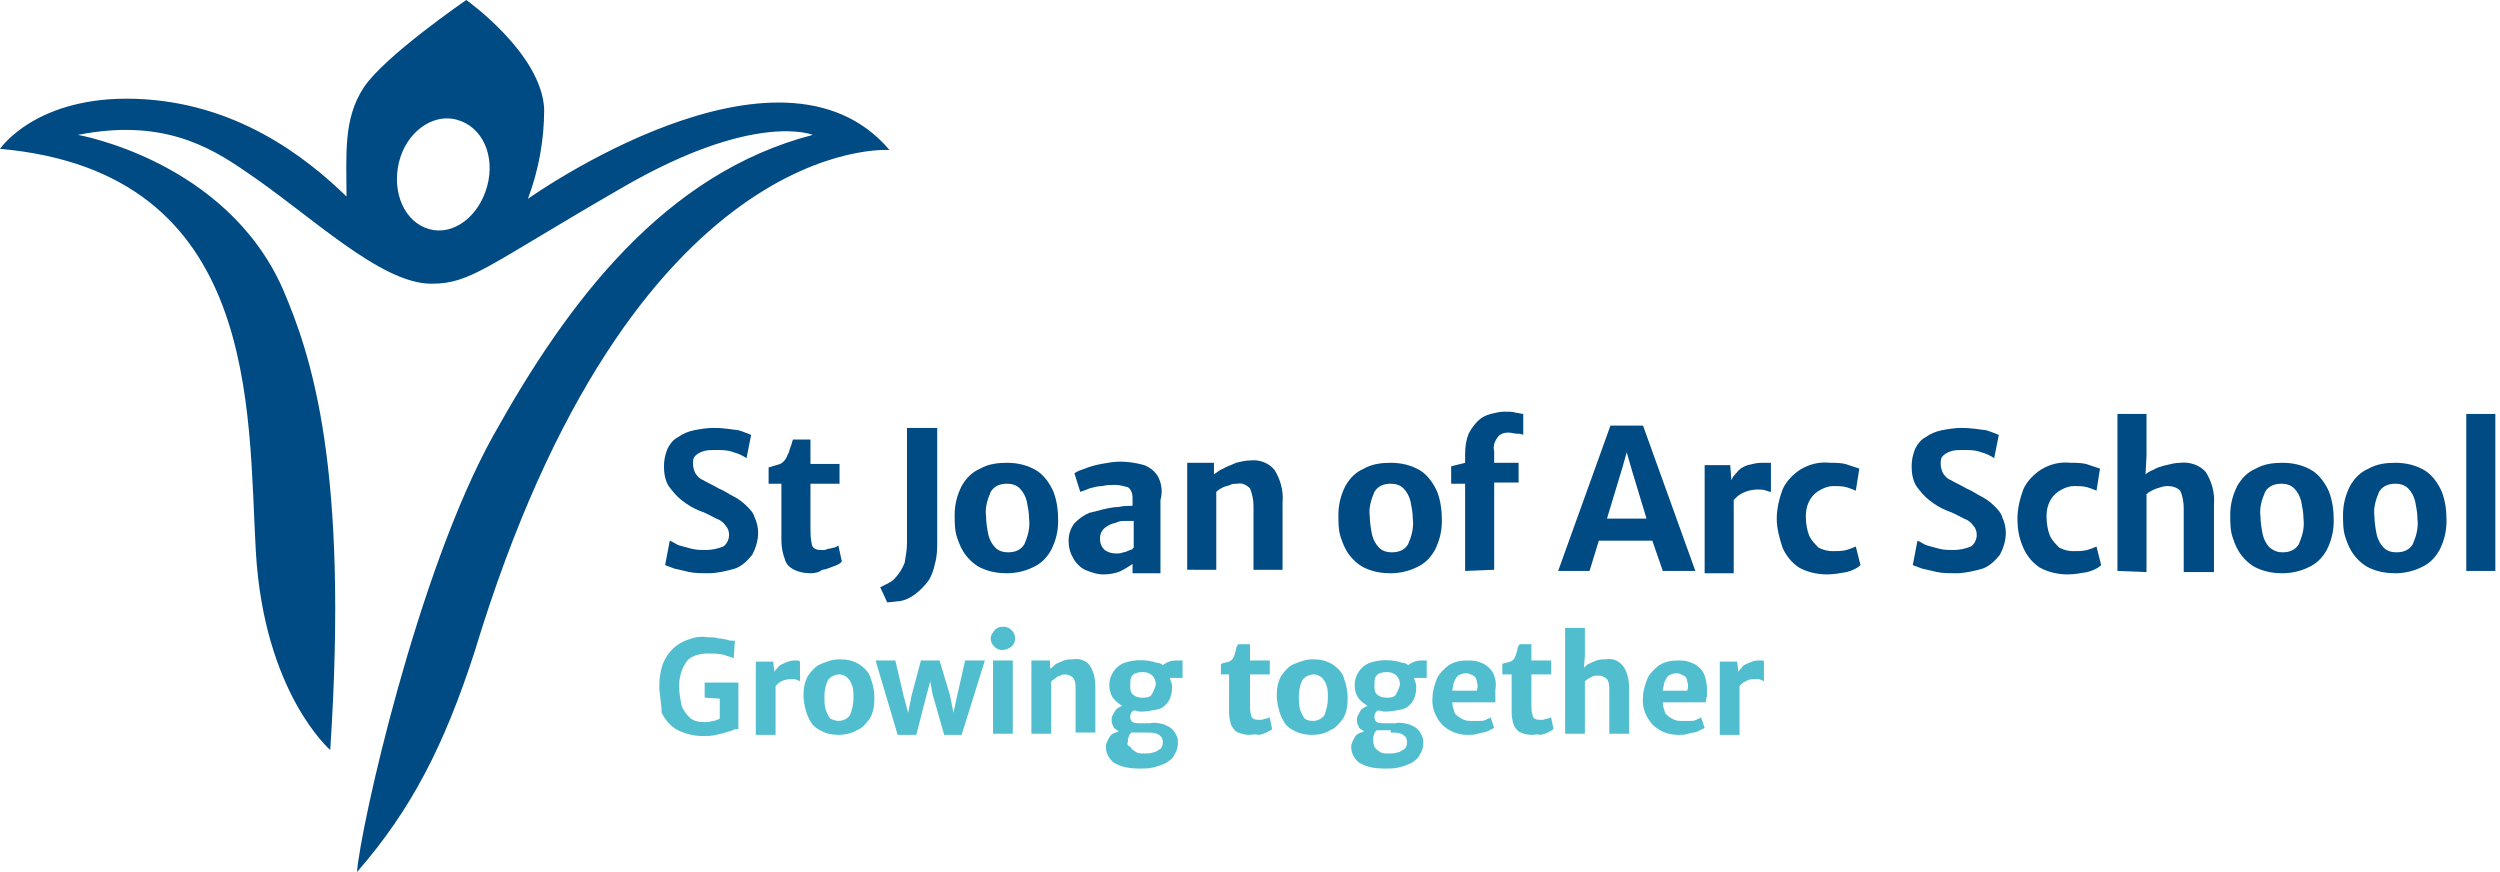 <svg preserveAspectRatio="xMinYMid" version="1.1" xmlns="http://www.w3.org/2000/svg" xmlns:xlink="http://www.w3.org/1999/xlink" viewBox="0 0 215 75">
<style type="text/css">
	.st0{fill:#004B84;}
	.st1{fill:#51BECF;}
</style>
<g>
	<path id="Path_33" class="st0" d="M45.4,17.1c0.9-2.4,1.4-5,1.4-7.7C46.6,4.6,40.1,0,40.1,0s-7,4.8-8.8,7.5
		c-1.8,2.7-1.5,5.8-1.5,9.4c-3.5-3.4-9.5-8.1-18.1-8.4S0,12.8,0,12.8c22.4,2,21.3,22.4,22,34.6s6.4,17.1,6.4,17.1
		c1.6-24.3-1.6-33.9-4.1-39.7c-4.9-11-17.6-13.2-17.6-13.2c7.1-1.4,11.2,0.9,14.5,3.2c5.5,3.7,11.5,9.6,15.9,9.6
		c3.4,0,4.7-1.5,16.3-8.2c11.5-6.7,16.5-4.6,16.5-4.6c-12.7,3.3-21,14.2-27.5,25.9S31,71.1,30.7,75c4.7-5.4,7.5-10.9,10.1-18.9
		c13.6-44.9,35.7-43.2,35.7-43.2C67,1.7,45.4,17.1,45.4,17.1 M41.9,16c-0.7,2.6-2.9,4.3-5,3.7s-3.2-3.1-2.6-5.7s2.9-4.3,5-3.7
		C41.5,10.9,42.6,13.4,41.9,16"/>
</g>
<g>
	<path id="Path_34" class="st0" d="M60.9,49.3c-0.5,0-1.1,0-1.6-0.1c-0.4-0.1-0.9-0.2-1.3-0.3c-0.3-0.1-0.5-0.2-0.8-0.3l0.4-2.1
		c0.3,0.1,0.5,0.3,0.8,0.4c0.4,0.1,0.7,0.2,1.1,0.3c0.4,0.1,0.8,0.1,1.2,0.1c0.5,0,1-0.1,1.5-0.3c0.3-0.2,0.5-0.6,0.5-1
		c0-0.3-0.1-0.6-0.3-0.8c-0.2-0.3-0.5-0.5-0.8-0.6c-0.4-0.2-0.9-0.5-1.5-0.7c-0.5-0.2-1-0.5-1.5-0.9c-0.4-0.3-0.8-0.8-1.1-1.2
		c-0.3-0.5-0.4-1.1-0.4-1.7c0-0.5,0.1-1,0.3-1.5c0.2-0.4,0.5-0.8,0.9-1c0.4-0.3,0.9-0.5,1.4-0.6c0.5-0.1,1.1-0.2,1.7-0.2
		c0.7,0,1.4,0.1,2.1,0.2c0.4,0.1,0.8,0.3,1.1,0.4l-0.4,2c-0.3-0.2-0.7-0.4-1.1-0.5c-0.5-0.2-1-0.2-1.6-0.2c-0.3,0-0.7,0-1,0.1
		c-0.3,0.1-0.5,0.2-0.7,0.4c-0.2,0.2-0.2,0.4-0.2,0.7c0,0.3,0.1,0.6,0.2,0.8c0.2,0.3,0.4,0.5,0.7,0.6c0.3,0.2,0.8,0.4,1.3,0.7
		c0.5,0.2,0.9,0.5,1.3,0.7c0.4,0.2,0.8,0.5,1.1,0.8c0.3,0.3,0.6,0.6,0.7,1c0.2,0.4,0.3,0.9,0.3,1.3c0,0.7-0.2,1.3-0.5,1.9
		c-0.4,0.5-0.9,1-1.5,1.2C62.5,49.1,61.7,49.3,60.9,49.3"/>
	<path id="Path_35" class="st0" d="M69.7,49.3c-0.5,0-1-0.1-1.4-0.3c-0.4-0.2-0.7-0.5-0.8-0.9c-0.2-0.5-0.3-1.1-0.3-1.6v-4.9h-1.1
		v-1.4c0.3-0.1,0.7-0.2,1-0.3c0.2-0.1,0.4-0.3,0.5-0.5c0.1-0.1,0.1-0.3,0.2-0.4c0.1-0.2,0.1-0.4,0.2-0.6c0.1-0.2,0.1-0.4,0.2-0.6
		h1.5v2.1h2.5v1.7h-2.5v3.8c0,0.4,0,0.9,0.1,1.3c0,0.2,0.1,0.4,0.3,0.5c0.2,0.1,0.4,0.1,0.6,0.1c0.2,0,0.3,0,0.5-0.1
		c0.2,0,0.4-0.1,0.5-0.1c0.1,0,0.3-0.1,0.4-0.2l0.3,1.4c-0.2,0.2-0.4,0.3-0.7,0.4c-0.3,0.1-0.7,0.3-1,0.3
		C70.5,49.2,70.1,49.3,69.7,49.3"/>
	<path id="Path_36" class="st0" d="M76.3,51.8l-0.6-1.3c0.4-0.2,0.9-0.4,1.2-0.7c0.4-0.4,0.7-0.9,0.9-1.4c0.1-0.6,0.2-1.1,0.2-1.7
		c0-0.7,0-1.5,0-2.5v-7.4h2.6v7.4c0,0.8,0,1.6,0,2.3c0,0.7,0,1.3-0.2,2c-0.1,0.5-0.3,1.1-0.6,1.5c-0.3,0.4-0.7,0.8-1.1,1.1
		c-0.4,0.3-0.8,0.5-1.3,0.6C77.1,51.7,76.7,51.8,76.3,51.8"/>
	<path id="Path_37" class="st0" d="M86.6,49.3c-0.7,0-1.4-0.1-2.1-0.4c-0.5-0.2-1-0.6-1.4-1.1c-0.4-0.5-0.6-1-0.8-1.6
		c-0.2-0.6-0.2-1.3-0.2-1.9c0-0.9,0.2-1.7,0.6-2.5c0.4-0.7,0.9-1.2,1.6-1.5c0.7-0.4,1.5-0.5,2.3-0.5c0.9,0,1.8,0.2,2.6,0.7
		c0.6,0.4,1.1,1.1,1.4,1.8c0.3,0.8,0.4,1.6,0.4,2.5c0,0.9-0.2,1.7-0.6,2.5c-0.4,0.7-0.9,1.2-1.6,1.5C88.2,49.1,87.4,49.3,86.6,49.3
		 M86.7,47.5c0.6,0,1.1-0.2,1.4-0.7c0.3-0.7,0.5-1.4,0.4-2.2c0-0.5-0.1-1-0.2-1.5c-0.1-0.4-0.3-0.8-0.6-1.1
		c-0.3-0.3-0.7-0.4-1.1-0.4c-0.6,0-1.1,0.2-1.4,0.7c-0.3,0.7-0.5,1.4-0.4,2.1c0,0.5,0.1,1.1,0.2,1.6c0.1,0.4,0.3,0.8,0.6,1.1
		C85.9,47.4,86.3,47.5,86.7,47.5"/>
	<g>
		<polygon class="st0" points="95,49.3 95,49.3 95,49.3 		"/>
		<path class="st0" d="M99.6,41c-0.3-0.5-0.7-0.8-1.2-1c-0.7-0.2-1.4-0.3-2.1-0.3c-0.5,0-1,0.1-1.6,0.2c-0.5,0.1-0.9,0.2-1.4,0.4
			c-0.3,0.1-0.6,0.2-0.9,0.4l0.5,1.6c0.3-0.1,0.6-0.2,0.8-0.3c0.4-0.1,0.7-0.2,1.1-0.2c0.4-0.1,0.7-0.1,1.1-0.1
			c0.4,0,0.7,0.1,1.1,0.2c0.3,0.2,0.4,0.6,0.4,0.9v0.7l0,0c-0.4,0-0.8,0-1.2,0.1c-0.4,0-0.9,0.1-1.3,0.2c-0.4,0.1-0.8,0.2-1.2,0.3
			c-0.5,0.2-0.9,0.5-1.3,0.9c-0.3,0.4-0.5,0.9-0.5,1.5c0,0.5,0.1,1,0.4,1.5c0.2,0.4,0.6,0.8,1,1c0.5,0.2,1,0.4,1.6,0.4
			c0.5,0,1.1-0.1,1.5-0.3c0.4-0.2,0.7-0.4,1-0.6v0.8h2.4V43C100,42.3,99.9,41.6,99.6,41z M96.6,47.5c-0.2,0.1-0.4,0.1-0.6,0.1
			c-0.4,0-0.7-0.1-1-0.3c-0.3-0.3-0.4-0.6-0.4-1c0-0.3,0.1-0.6,0.3-0.8c0.2-0.2,0.4-0.3,0.6-0.4c0.2-0.1,0.4-0.1,0.6-0.2
			c0.2-0.1,0.5-0.1,0.7-0.1c0.2,0,0.5,0,0.7,0l0,0v2.3c-0.1,0.1-0.2,0.2-0.3,0.2C96.9,47.4,96.8,47.5,96.6,47.5z"/>
	</g>
	<path id="Path_39" class="st0" d="M102.1,49.1v-9.3h2.3l0,1c0.3-0.2,0.5-0.4,0.8-0.5c0.3-0.2,0.7-0.3,1.1-0.5
		c0.4-0.1,0.8-0.2,1.2-0.2c0.8-0.1,1.6,0.2,2.1,0.8c0.5,0.8,0.8,1.8,0.7,2.8v5.8h-2.5v-5.5c0-0.5-0.1-1-0.3-1.5
		c-0.3-0.3-0.7-0.5-1.1-0.4c-0.2,0-0.4,0-0.6,0.1c-0.2,0.1-0.4,0.1-0.6,0.2c-0.2,0.1-0.4,0.2-0.6,0.4v6.7H102.1z"/>
	<path id="Path_40" class="st0" d="M119.6,49.3c-0.7,0-1.4-0.1-2.1-0.4c-0.5-0.2-1-0.6-1.4-1.1c-0.4-0.5-0.6-1-0.8-1.6
		c-0.2-0.6-0.2-1.3-0.2-1.9c0-0.9,0.2-1.7,0.6-2.5c0.4-0.7,0.9-1.2,1.6-1.5c0.7-0.4,1.5-0.5,2.3-0.5c0.9,0,1.8,0.2,2.6,0.7
		c0.6,0.4,1.1,1.1,1.4,1.8c0.3,0.8,0.4,1.6,0.4,2.5c0,0.9-0.2,1.7-0.6,2.5c-0.4,0.7-0.9,1.2-1.6,1.5
		C121.2,49.1,120.4,49.3,119.6,49.3 M119.7,47.5c0.6,0,1.1-0.2,1.4-0.7c0.3-0.7,0.5-1.4,0.4-2.2c0-0.5-0.1-1-0.2-1.5
		c-0.1-0.4-0.3-0.8-0.6-1.1c-0.3-0.3-0.7-0.4-1.1-0.4c-0.6,0-1.1,0.2-1.4,0.7c-0.3,0.7-0.5,1.4-0.4,2.1c0,0.5,0.1,1.1,0.2,1.6
		c0.1,0.4,0.3,0.8,0.6,1.1C118.9,47.4,119.3,47.5,119.7,47.5"/>
	<path id="Path_41" class="st0" d="M126,49.1v-7.5h-1.2v-1.5l1.2-0.3V39c0-0.6,0.1-1.2,0.3-1.7c0.2-0.4,0.5-0.8,0.8-1.1
		c0.3-0.3,0.7-0.5,1.1-0.6c0.4-0.1,0.8-0.2,1.2-0.2c0.3,0,0.7,0,1,0.1c0.2,0,0.4,0.1,0.6,0.1v1.8c-0.2-0.1-0.3-0.1-0.5-0.1
		c-0.3,0-0.5-0.1-0.8-0.1c-0.3,0-0.7,0.1-0.9,0.4c-0.3,0.4-0.4,0.8-0.3,1.2v1h2.1v1.7h-2.1v7.5L126,49.1z"/>
	<path class="st0" d="M143,49.1h2.8l-4.5-12.5h-2.8L134,49.1h2.7l0.8-2.6h4.6L143,49.1z M138.2,44.6l1.3-4.3l0.4-1.4l0.4,1.4
		l1.3,4.3H138.2z"/>
	<path class="st0" d="M152,39.8c-0.2,0-0.3,0-0.5,0c-0.4,0-0.8,0.1-1.2,0.2c-0.3,0.1-0.7,0.3-0.9,0.6c-0.2,0.2-0.4,0.4-0.5,0.7
		l-0.1-1.3h-2.2v9.3l2.5,0V43c0.1-0.1,0.2-0.2,0.3-0.3c0.5-0.4,1.1-0.6,1.8-0.6c0.2,0,0.5,0,0.7,0.1c0.1,0,0.2,0.1,0.4,0.1v-2.5
		C152.2,39.8,152.1,39.8,152,39.8z"/>
	<path id="Path_44" class="st0" d="M152.8,44.6c0-0.8,0.2-1.7,0.5-2.5c0.3-0.7,0.9-1.3,1.5-1.7c0.8-0.5,1.7-0.7,2.6-0.6
		c0.5,0,1.1,0,1.6,0.2c0.3,0.1,0.6,0.2,0.9,0.3l-0.3,1.9c-0.2-0.1-0.5-0.2-0.8-0.3c-0.4-0.1-0.8-0.1-1.1-0.1c-0.4,0-0.7,0.1-1.1,0.3
		c-0.4,0.2-0.7,0.5-0.9,0.8c-0.3,0.5-0.4,1-0.4,1.5c0,0.6,0.1,1.2,0.3,1.7c0.2,0.4,0.5,0.7,0.8,1c0.4,0.2,0.8,0.3,1.2,0.3
		c0.4,0,0.8,0,1.2-0.1c0.3-0.1,0.6-0.2,0.8-0.3l0.4,1.6c-0.3,0.3-0.8,0.5-1.2,0.6c-0.6,0.1-1.1,0.2-1.7,0.2c-0.8,0-1.7-0.2-2.4-0.6
		c-0.6-0.4-1.1-1-1.4-1.7C153,46.2,152.8,45.4,152.8,44.6"/>
	<path id="Path_45" class="st0" d="M168.2,49.3c-0.5,0-1.1,0-1.6-0.1c-0.4-0.1-0.9-0.2-1.3-0.3c-0.3-0.1-0.5-0.2-0.8-0.3l0.4-2.1
		c0.3,0.1,0.5,0.3,0.8,0.4c0.4,0.1,0.7,0.2,1.1,0.3c0.4,0.1,0.8,0.1,1.2,0.1c0.5,0,1-0.1,1.5-0.3c0.3-0.2,0.5-0.6,0.5-1
		c0-0.3-0.1-0.6-0.3-0.8c-0.2-0.3-0.5-0.5-0.8-0.6c-0.4-0.2-0.9-0.5-1.5-0.7c-0.5-0.2-1-0.5-1.5-0.9c-0.4-0.3-0.8-0.8-1.1-1.2
		c-0.3-0.5-0.4-1.1-0.4-1.7c0-0.5,0.1-1,0.3-1.5c0.2-0.4,0.5-0.8,0.9-1c0.4-0.3,0.9-0.5,1.4-0.6c0.5-0.1,1.1-0.2,1.7-0.2
		c0.7,0,1.4,0.1,2.1,0.2c0.4,0.1,0.8,0.3,1.1,0.4l-0.4,2c-0.3-0.2-0.7-0.4-1.1-0.5c-0.5-0.2-1-0.2-1.6-0.2c-0.3,0-0.7,0-1,0.1
		c-0.3,0.1-0.5,0.2-0.7,0.4c-0.2,0.2-0.2,0.4-0.2,0.7c0,0.3,0.1,0.6,0.2,0.8c0.2,0.3,0.4,0.5,0.7,0.6c0.3,0.2,0.8,0.4,1.3,0.7
		c0.5,0.2,0.9,0.5,1.3,0.7c0.4,0.2,0.8,0.5,1.1,0.8c0.3,0.3,0.6,0.6,0.7,1c0.2,0.4,0.3,0.9,0.3,1.3c0,0.7-0.2,1.3-0.5,1.9
		c-0.4,0.5-0.9,1-1.5,1.2C169.8,49.1,169,49.3,168.2,49.3"/>
	<path id="Path_46" class="st0" d="M173.5,44.6c0-0.8,0.2-1.7,0.5-2.5c0.3-0.7,0.9-1.3,1.5-1.7c0.8-0.5,1.7-0.7,2.6-0.6
		c0.5,0,1.1,0,1.6,0.2c0.3,0.1,0.6,0.2,0.9,0.3l-0.3,1.9c-0.2-0.1-0.5-0.2-0.8-0.3c-0.4-0.1-0.8-0.1-1.1-0.1c-0.4,0-0.7,0.1-1.1,0.3
		c-0.4,0.2-0.7,0.5-0.9,0.8c-0.3,0.5-0.4,1-0.4,1.5c0,0.6,0.1,1.2,0.3,1.7c0.2,0.4,0.5,0.7,0.8,1c0.4,0.2,0.8,0.3,1.2,0.3
		c0.4,0,0.8,0,1.2-0.1c0.3-0.1,0.6-0.2,0.8-0.3l0.4,1.6c-0.3,0.3-0.8,0.5-1.2,0.6c-0.6,0.1-1.1,0.2-1.7,0.2c-0.8,0-1.7-0.2-2.4-0.6
		c-0.6-0.4-1.1-1-1.4-1.7C173.6,46.2,173.5,45.4,173.5,44.6"/>
	<path id="Path_47" class="st0" d="M182.1,49.1V35.6h2.5v3.6l-0.1,1.9l-0.1-0.2c0.2-0.2,0.5-0.4,0.8-0.5c0.3-0.2,0.7-0.3,1.1-0.4
		c0.4-0.1,0.8-0.2,1.2-0.2c0.8-0.1,1.7,0.2,2.2,0.8c0.5,0.8,0.8,1.8,0.7,2.8v5.8h-2.6v-5.5c0-0.5-0.1-1.1-0.3-1.5
		c-0.3-0.3-0.7-0.4-1.1-0.4c-0.3,0-0.6,0.1-0.9,0.2c-0.3,0.1-0.7,0.3-0.9,0.5v6.7L182.1,49.1z"/>
	<path id="Path_48" class="st0" d="M196.3,49.3c-0.7,0-1.4-0.1-2.1-0.4c-0.5-0.2-1-0.6-1.4-1.1c-0.4-0.5-0.6-1-0.8-1.6
		c-0.2-0.6-0.2-1.3-0.2-1.9c0-0.9,0.2-1.7,0.6-2.5c0.4-0.7,0.9-1.2,1.6-1.5c0.7-0.4,1.5-0.5,2.3-0.5c0.9,0,1.8,0.2,2.6,0.7
		c0.6,0.4,1.1,1.1,1.4,1.8c0.3,0.8,0.4,1.6,0.4,2.5c0,0.9-0.2,1.7-0.6,2.5c-0.4,0.7-0.9,1.2-1.6,1.5
		C197.9,49.1,197.1,49.3,196.3,49.3 M196.3,47.5c0.6,0,1.1-0.2,1.4-0.7c0.3-0.7,0.5-1.4,0.4-2.2c0-0.5-0.1-1-0.2-1.5
		c-0.1-0.4-0.3-0.8-0.6-1.1c-0.3-0.3-0.7-0.4-1.1-0.4c-0.6,0-1.1,0.2-1.4,0.7c-0.3,0.7-0.5,1.4-0.4,2.1c0,0.5,0.1,1.1,0.2,1.6
		c0.1,0.4,0.3,0.8,0.6,1.1C195.6,47.4,195.9,47.5,196.3,47.5"/>
	<path id="Path_49" class="st0" d="M206,49.3c-0.7,0-1.4-0.1-2.1-0.4c-0.5-0.2-1-0.6-1.4-1.1c-0.4-0.5-0.6-1-0.8-1.6
		c-0.2-0.6-0.2-1.3-0.2-1.9c0-0.9,0.2-1.7,0.6-2.5c0.4-0.7,0.9-1.2,1.6-1.5c0.7-0.4,1.5-0.5,2.3-0.5c0.9,0,1.8,0.2,2.6,0.7
		c0.6,0.4,1.1,1.1,1.4,1.8c0.3,0.8,0.4,1.6,0.4,2.5c0,0.9-0.2,1.7-0.6,2.5c-0.4,0.7-0.9,1.2-1.6,1.5C207.6,49.1,206.8,49.3,206,49.3
		 M206.1,47.5c0.6,0,1.1-0.2,1.4-0.7c0.3-0.7,0.5-1.4,0.4-2.2c0-0.5-0.1-1-0.2-1.5c-0.1-0.4-0.3-0.8-0.6-1.1
		c-0.3-0.3-0.7-0.4-1.1-0.4c-0.6,0-1.1,0.2-1.4,0.7c-0.3,0.7-0.5,1.4-0.4,2.1c0,0.5,0.1,1.1,0.2,1.6c0.1,0.4,0.3,0.8,0.6,1.1
		C205.3,47.4,205.7,47.5,206.1,47.5"/>
	<rect id="Rectangle_65" x="212.1" y="35.6" class="st0" width="2.5" height="13.5"/>
</g>
<g>
	<path id="Path_50" class="st1" d="M56.7,59c0-0.7,0.1-1.3,0.3-1.9c0.4-1,1.2-1.8,2.2-2.1c0.5-0.2,1.1-0.3,1.6-0.2
		c0.3,0,0.7,0,1,0.1c0.3,0,0.5,0.1,0.7,0.1c0.2,0.1,0.4,0.1,0.7,0.1l-0.1,1.5c-0.3-0.1-0.6-0.2-0.9-0.3c-0.5-0.1-0.9-0.1-1.4-0.1
		c-0.4,0-0.9,0.1-1.3,0.3c-0.4,0.2-0.6,0.6-0.8,1c-0.2,0.5-0.3,1-0.3,1.5c0,0.5,0.1,1.1,0.2,1.6c0.1,0.4,0.4,0.8,0.7,1.1
		c0.3,0.3,0.8,0.4,1.2,0.4c0.3,0,0.5,0,0.8-0.1c0.2,0,0.4-0.1,0.6-0.2v-1.9l0.3,0.2l-1.6-0.1v-1.3h2.9v4c-0.2,0-0.3,0-0.5,0.1
		c-0.2,0.1-0.4,0.1-0.6,0.2c-0.3,0.1-0.5,0.1-0.8,0.2c-0.4,0.1-0.8,0.1-1.2,0.1c-0.7,0-1.5-0.2-2.1-0.5c-0.6-0.3-1.1-0.9-1.4-1.5
		C56.9,60.5,56.7,59.7,56.7,59"/>
	<path class="st1" d="M68.6,56.8c-0.1,0-0.2,0-0.3,0c-0.3,0-0.5,0.1-0.8,0.2c-0.2,0.1-0.5,0.2-0.6,0.4c-0.1,0.1-0.3,0.3-0.3,0.4
		l-0.1-0.9h-1.5v6.3h1.7v-4.2c0.1-0.1,0.1-0.1,0.2-0.2c0.3-0.3,0.8-0.4,1.2-0.4c0.2,0,0.3,0,0.5,0.1c0.1,0,0.2,0.1,0.2,0.1v-1.7
		C68.7,56.8,68.6,56.8,68.6,56.8z"/>
	<path id="Path_52" class="st1" d="M72.1,63.2c-0.5,0-1-0.1-1.4-0.3c-0.4-0.2-0.7-0.4-0.9-0.7c-0.2-0.3-0.4-0.7-0.5-1.1
		c-0.1-0.4-0.2-0.8-0.2-1.3c0-0.6,0.1-1.2,0.4-1.7c0.3-0.4,0.6-0.8,1.1-1c0.5-0.2,1-0.4,1.6-0.4c0.6,0,1.2,0.1,1.8,0.5
		c0.4,0.3,0.8,0.7,0.9,1.2c0.2,0.5,0.3,1.1,0.3,1.7c0,0.6-0.1,1.2-0.4,1.7c-0.3,0.4-0.6,0.8-1.1,1C73.2,63.1,72.6,63.2,72.1,63.2
		 M72.1,62c0.4,0,0.8-0.2,1-0.5c0.2-0.5,0.3-1,0.3-1.5c0-0.3,0-0.7-0.1-1c-0.1-0.3-0.2-0.5-0.4-0.7c-0.2-0.2-0.5-0.3-0.7-0.3
		c-0.4,0-0.8,0.2-1,0.5c-0.2,0.4-0.3,0.9-0.3,1.4c0,0.4,0,0.7,0.1,1.1c0.1,0.3,0.2,0.5,0.4,0.8C71.6,61.9,71.9,62,72.1,62"/>
	<polygon class="st1" points="83,56.8 82.3,59.9 82,61.3 81.7,59.8 80.8,56.8 79.2,56.8 78.4,59.8 78.1,61.3 77.7,59.8 77,56.8 
		75.3,56.8 77.2,63.2 78.8,63.2 79.7,59.7 80,58.6 80.2,59.7 81.2,63.2 82.7,63.2 84.7,56.8 	"/>
	<path id="Path_54" class="st1" d="M86.2,55.9c-0.3,0-0.5-0.1-0.7-0.3c-0.2-0.2-0.3-0.4-0.3-0.7c0-0.2,0.1-0.4,0.2-0.5
		c0.1-0.2,0.2-0.3,0.4-0.4c0.2-0.1,0.3-0.1,0.5-0.1c0.3,0,0.5,0.1,0.7,0.3c0.2,0.2,0.3,0.4,0.3,0.7c0,0.3-0.1,0.5-0.3,0.7
		C86.7,55.8,86.5,55.9,86.2,55.9 M85.4,56.8h1.7v6.3h-1.7V56.8z"/>
	<path id="Path_55" class="st1" d="M88.7,63.1v-6.3h1.6l0,0.7c0.2-0.1,0.4-0.3,0.5-0.4c0.2-0.1,0.5-0.2,0.7-0.3
		c0.3-0.1,0.5-0.1,0.8-0.1c0.5-0.1,1.1,0.1,1.4,0.5c0.4,0.6,0.5,1.2,0.5,1.9v3.9h-1.7v-3.7c0-0.4,0-0.7-0.2-1
		c-0.2-0.2-0.5-0.3-0.7-0.3c-0.1,0-0.3,0-0.4,0.1c-0.1,0-0.3,0.1-0.4,0.2c-0.1,0.1-0.3,0.2-0.4,0.3v4.5L88.7,63.1z"/>
	<g>
		<polygon class="st1" points="98.2,65.9 98.2,65.9 98.2,65.9 		"/>
		<path class="st1" d="M101.8,56.8h-0.7c-0.3,0-0.6,0.1-0.8,0.2c-0.1,0.1-0.2,0.1-0.3,0.2c-0.1-0.1-0.3-0.2-0.5-0.2
			c-0.9-0.3-1.9-0.3-2.8,0c-0.8,0.3-1.3,1.1-1.3,1.9c0,0.4,0.1,0.8,0.3,1.1c0.2,0.3,0.5,0.5,0.8,0.7c-0.2,0.1-0.4,0.2-0.5,0.3
			c-0.1,0.1-0.2,0.3-0.3,0.5c-0.1,0.1-0.1,0.3-0.1,0.5c0,0.2,0.1,0.4,0.2,0.6c0.1,0.1,0.3,0.2,0.4,0.3c-0.2,0.1-0.3,0.1-0.5,0.2
			c-0.2,0.1-0.3,0.3-0.4,0.5c-0.1,0.2-0.2,0.4-0.2,0.6c0,0.6,0.3,1.1,0.7,1.4c0.7,0.4,1.4,0.5,2.2,0.5c0.4,0,0.8,0,1.2-0.1
			c0.4-0.1,0.7-0.2,1.1-0.4c0.3-0.2,0.6-0.4,0.7-0.7c0.2-0.3,0.3-0.6,0.3-1c0-0.2,0-0.4-0.1-0.6c-0.1-0.2-0.2-0.4-0.4-0.6
			c-0.2-0.2-0.5-0.3-0.7-0.4c-0.4-0.1-0.8-0.2-1.2-0.1H98c-0.2,0-0.4,0-0.6-0.1c-0.1-0.1-0.2-0.2-0.2-0.4c0-0.1,0-0.3,0.1-0.4
			c0-0.1,0.1-0.1,0.2-0.2c0.2,0,0.4,0.1,0.6,0.1l0,0c0.5,0,1-0.1,1.5-0.2c0.4-0.1,0.7-0.4,0.9-0.7c0.2-0.3,0.3-0.8,0.3-1.2
			c0-0.3-0.1-0.5-0.2-0.8l1.1,0V56.8z M98.6,63c0.3,0,0.6,0,0.9,0.1c0.2,0.1,0.3,0.2,0.4,0.3c0.1,0.2,0.1,0.3,0.1,0.5
			c0,0.2-0.1,0.4-0.2,0.5c-0.2,0.1-0.4,0.3-0.6,0.3c-0.3,0.1-0.5,0.1-0.8,0.1c-0.3,0-0.6,0-0.8-0.2c-0.2-0.1-0.3-0.2-0.4-0.4
			C97,64.2,96.9,64,97,63.8c0-0.2,0-0.3,0.1-0.5c0-0.1,0.1-0.2,0.2-0.3c0.1,0,0.2,0,0.3,0H98.6z M99,59.8c-0.2,0.2-0.5,0.2-0.8,0.2
			l0,0c-0.3,0-0.6-0.1-0.8-0.3c-0.2-0.2-0.2-0.5-0.2-0.8c0-0.2,0-0.5,0.1-0.7c0.1-0.1,0.2-0.3,0.4-0.3c0.2-0.1,0.4-0.1,0.6-0.1
			c0.3,0,0.6,0.1,0.8,0.3c0.2,0.2,0.3,0.5,0.3,0.8C99.3,59.2,99.2,59.5,99,59.8z"/>
	</g>
	<path id="Path_57" class="st1" d="M107.4,63.2c-0.3,0-0.7-0.1-0.9-0.2c-0.3-0.1-0.4-0.3-0.6-0.6c-0.1-0.3-0.2-0.7-0.2-1.1V58H105
		v-0.9c0.2-0.1,0.4-0.1,0.7-0.2c0.2-0.1,0.3-0.2,0.4-0.4c0-0.1,0.1-0.2,0.1-0.3c0-0.1,0.1-0.2,0.1-0.4c0-0.1,0.1-0.3,0.2-0.4h1v1.4
		h1.7V58h-1.7v2.6c0,0.3,0,0.6,0.1,0.9c0,0.1,0.1,0.3,0.2,0.3c0.1,0.1,0.3,0.1,0.4,0.1c0.1,0,0.2,0,0.3,0c0.1,0,0.2-0.1,0.4-0.1
		c0.1,0,0.2-0.1,0.3-0.1l0.2,1c-0.1,0.1-0.3,0.2-0.5,0.3c-0.2,0.1-0.5,0.2-0.7,0.2C108,63.1,107.7,63.2,107.4,63.2"/>
	<path id="Path_58" class="st1" d="M112.8,63.2c-0.5,0-1-0.1-1.4-0.3c-0.4-0.2-0.7-0.4-0.9-0.7c-0.2-0.3-0.4-0.7-0.5-1.1
		c-0.1-0.4-0.2-0.8-0.2-1.3c0-0.6,0.1-1.2,0.4-1.7c0.3-0.4,0.6-0.8,1.1-1c0.5-0.2,1-0.4,1.6-0.4c0.6,0,1.2,0.1,1.8,0.5
		c0.4,0.3,0.8,0.7,0.9,1.2c0.2,0.5,0.3,1.1,0.3,1.7c0,0.6-0.1,1.2-0.4,1.7c-0.3,0.4-0.6,0.8-1.1,1C113.9,63.1,113.4,63.2,112.8,63.2
		 M112.9,62c0.4,0,0.8-0.2,1-0.5c0.2-0.5,0.3-1,0.3-1.5c0-0.3,0-0.7-0.1-1c-0.1-0.3-0.2-0.5-0.4-0.7c-0.2-0.2-0.5-0.3-0.7-0.3
		c-0.4,0-0.8,0.2-1,0.5c-0.2,0.4-0.3,0.9-0.3,1.4c0,0.4,0,0.7,0.1,1.1c0.1,0.3,0.2,0.5,0.4,0.8C112.3,61.9,112.6,62,112.9,62"/>
	<path class="st1" d="M122.9,56.8h-0.7c-0.3,0-0.6,0.1-0.8,0.2c-0.1,0.1-0.2,0.1-0.3,0.2c-0.1-0.1-0.3-0.2-0.5-0.2
		c-0.9-0.3-1.9-0.3-2.8,0c-0.8,0.3-1.3,1.1-1.3,1.9c0,0.4,0.1,0.8,0.3,1.1c0.2,0.3,0.5,0.5,0.8,0.7c-0.2,0.1-0.4,0.2-0.5,0.3
		c-0.1,0.1-0.2,0.3-0.3,0.5c-0.1,0.1-0.1,0.3-0.1,0.5c0,0.2,0.1,0.4,0.2,0.6c0.1,0.1,0.3,0.2,0.4,0.3c-0.2,0.1-0.3,0.1-0.5,0.2
		c-0.2,0.1-0.3,0.3-0.4,0.5c-0.1,0.2-0.2,0.4-0.2,0.6c0,0.6,0.3,1.1,0.7,1.4c0.7,0.4,1.4,0.5,2.2,0.5h0c0.4,0,0.8,0,1.2-0.1
		c0.4-0.1,0.7-0.2,1.1-0.4c0.3-0.2,0.6-0.4,0.7-0.7c0.2-0.3,0.3-0.6,0.3-1c0-0.2,0-0.4-0.1-0.6c-0.1-0.2-0.2-0.4-0.4-0.6
		c-0.2-0.2-0.5-0.3-0.7-0.4c-0.4-0.1-0.8-0.2-1.2-0.1H119c-0.2,0-0.4,0-0.6-0.1c-0.1-0.1-0.2-0.2-0.2-0.4c0-0.1,0-0.3,0.1-0.4
		c0-0.1,0.1-0.1,0.2-0.2c0.2,0,0.4,0.1,0.6,0.1l0,0c0.5,0,1-0.1,1.5-0.2c0.4-0.1,0.7-0.4,0.9-0.7c0.2-0.3,0.3-0.8,0.3-1.2
		c0-0.3-0.1-0.5-0.2-0.8l1.1,0V56.8z M119.6,63c0.3,0,0.6,0,0.9,0.1c0.2,0.1,0.3,0.2,0.4,0.3c0.1,0.2,0.1,0.3,0.1,0.5
		c0,0.2-0.1,0.4-0.2,0.5c-0.2,0.1-0.4,0.3-0.6,0.3c-0.3,0.1-0.5,0.1-0.8,0.1c-0.3,0-0.6,0-0.8-0.2c-0.2-0.1-0.3-0.2-0.4-0.4
		c-0.1-0.2-0.1-0.4-0.1-0.6c0-0.2,0-0.3,0.1-0.5c0-0.1,0.1-0.2,0.2-0.3c0.1,0,0.2,0,0.3,0H119.6z M120,59.8
		c-0.2,0.2-0.5,0.2-0.8,0.2v0c-0.3,0-0.6-0.1-0.8-0.3c-0.2-0.2-0.2-0.5-0.2-0.8c0-0.2,0-0.5,0.1-0.7c0.1-0.1,0.2-0.3,0.4-0.3
		c0.2-0.1,0.4-0.1,0.6-0.1c0.3,0,0.6,0.1,0.8,0.3c0.2,0.2,0.3,0.5,0.3,0.8C120.3,59.2,120.2,59.5,120,59.8z"/>
	<path class="st1" d="M128.5,58.1c-0.1-0.3-0.3-0.6-0.6-0.8c-0.2-0.2-0.5-0.3-0.8-0.4c-0.3-0.1-0.6-0.1-0.9-0.1
		c-0.6,0-1.1,0.1-1.6,0.4c-0.4,0.3-0.8,0.7-1,1.1c-0.2,0.5-0.4,1.1-0.4,1.6c-0.1,0.9,0.2,1.7,0.8,2.4c0.6,0.6,1.4,0.9,2.2,0.9l0,0
		c0.3,0,0.6,0,0.9-0.1c0.3-0.1,0.6-0.1,0.8-0.2c0.2-0.1,0.4-0.2,0.6-0.3l-0.3-0.9c-0.1,0.1-0.3,0.1-0.4,0.2
		c-0.2,0.1-0.4,0.1-0.6,0.1c-0.2,0-0.4,0-0.6,0c-0.3,0-0.6,0-0.9-0.2c-0.2-0.1-0.5-0.3-0.6-0.5c-0.1-0.3-0.2-0.6-0.2-0.9h3.7
		c0-0.2,0-0.3,0-0.5c0-0.2,0-0.4,0-0.6C128.7,58.8,128.6,58.4,128.5,58.1z M124.9,59.4c0-0.2,0.1-0.4,0.1-0.6
		c0.1-0.3,0.2-0.5,0.4-0.7c0.2-0.1,0.4-0.2,0.7-0.2c0.2,0,0.4,0.1,0.6,0.2c0.2,0.1,0.3,0.3,0.3,0.5c0.1,0.3,0.1,0.5,0,0.8H124.9z"/>
	<path id="Path_61" class="st1" d="M131.7,63.2c-0.3,0-0.7-0.1-0.9-0.2c-0.3-0.1-0.4-0.3-0.6-0.6c-0.1-0.3-0.2-0.7-0.2-1.1V58h-0.8
		v-0.9c0.2-0.1,0.4-0.1,0.7-0.2c0.2-0.1,0.3-0.2,0.4-0.4c0-0.1,0.1-0.2,0.1-0.3c0-0.1,0.1-0.2,0.1-0.4c0-0.1,0.1-0.3,0.2-0.4h1v1.4
		h1.7V58h-1.7v2.6c0,0.3,0,0.6,0.1,0.9c0,0.1,0.1,0.3,0.2,0.3c0.1,0.1,0.3,0.1,0.4,0.1c0.1,0,0.2,0,0.3,0c0.1,0,0.2-0.1,0.4-0.1
		c0.1,0,0.2-0.1,0.3-0.1l0.2,1c-0.1,0.1-0.3,0.2-0.5,0.3c-0.2,0.1-0.5,0.2-0.7,0.2C132.3,63.1,132,63.2,131.7,63.2"/>
	<path id="Path_62" class="st1" d="M134.6,63.1V54h1.7v2.4l-0.1,1.3l-0.1-0.2c0.2-0.1,0.3-0.3,0.5-0.4c0.2-0.1,0.5-0.2,0.7-0.3
		c0.3-0.1,0.5-0.1,0.8-0.1c0.6-0.1,1.1,0.1,1.5,0.6c0.4,0.6,0.5,1.2,0.5,1.9v3.9h-1.7v-3.7c0-0.4,0-0.7-0.2-1
		c-0.2-0.2-0.5-0.3-0.7-0.3c-0.2,0-0.4,0-0.6,0.1c-0.2,0.1-0.4,0.2-0.6,0.4v4.5L134.6,63.1z"/>
	<path class="st1" d="M146.6,58.1c-0.1-0.3-0.3-0.6-0.6-0.8c-0.2-0.2-0.5-0.3-0.8-0.4c-0.3-0.1-0.6-0.1-0.9-0.1
		c-0.6,0-1.1,0.1-1.6,0.4c-0.4,0.3-0.8,0.7-1,1.1c-0.2,0.5-0.4,1.1-0.4,1.6c-0.1,0.9,0.2,1.7,0.8,2.4c0.6,0.6,1.4,0.9,2.2,0.9l0,0
		c0.3,0,0.6,0,0.9-0.1c0.3-0.1,0.6-0.1,0.8-0.2c0.2-0.1,0.4-0.2,0.6-0.3l-0.3-0.9c-0.1,0.1-0.3,0.1-0.4,0.2
		c-0.2,0.1-0.4,0.1-0.6,0.1c-0.2,0-0.4,0-0.6,0c-0.3,0-0.6,0-0.9-0.2c-0.2-0.1-0.5-0.3-0.6-0.5c-0.1-0.3-0.2-0.6-0.2-0.9h3.7
		c0-0.2,0-0.3,0.1-0.5c0-0.2,0-0.4,0-0.6C146.8,58.8,146.7,58.4,146.6,58.1z M143,59.4c0-0.2,0.1-0.4,0.1-0.6
		c0.1-0.3,0.2-0.5,0.4-0.7c0.2-0.1,0.4-0.2,0.7-0.2c0.2,0,0.4,0.1,0.6,0.2c0.2,0.1,0.3,0.3,0.3,0.5c0.1,0.3,0.1,0.5,0,0.8H143z"/>
	<path class="st1" d="M151.5,56.8c-0.1,0-0.2,0-0.3,0c-0.3,0-0.5,0.1-0.8,0.2c-0.2,0.1-0.5,0.2-0.6,0.4c-0.1,0.1-0.3,0.3-0.3,0.4
		l-0.1-0.9h-1.5v6.3h1.7v-4.2c0.1-0.1,0.1-0.1,0.2-0.2c0.1-0.1,0.3-0.2,0.5-0.3c0.2-0.1,0.5-0.1,0.7-0.1c0.2,0,0.3,0,0.5,0.1
		c0.1,0,0.2,0.1,0.2,0.1v-1.7C151.7,56.8,151.6,56.8,151.5,56.8z"/>
</g>
</svg>

